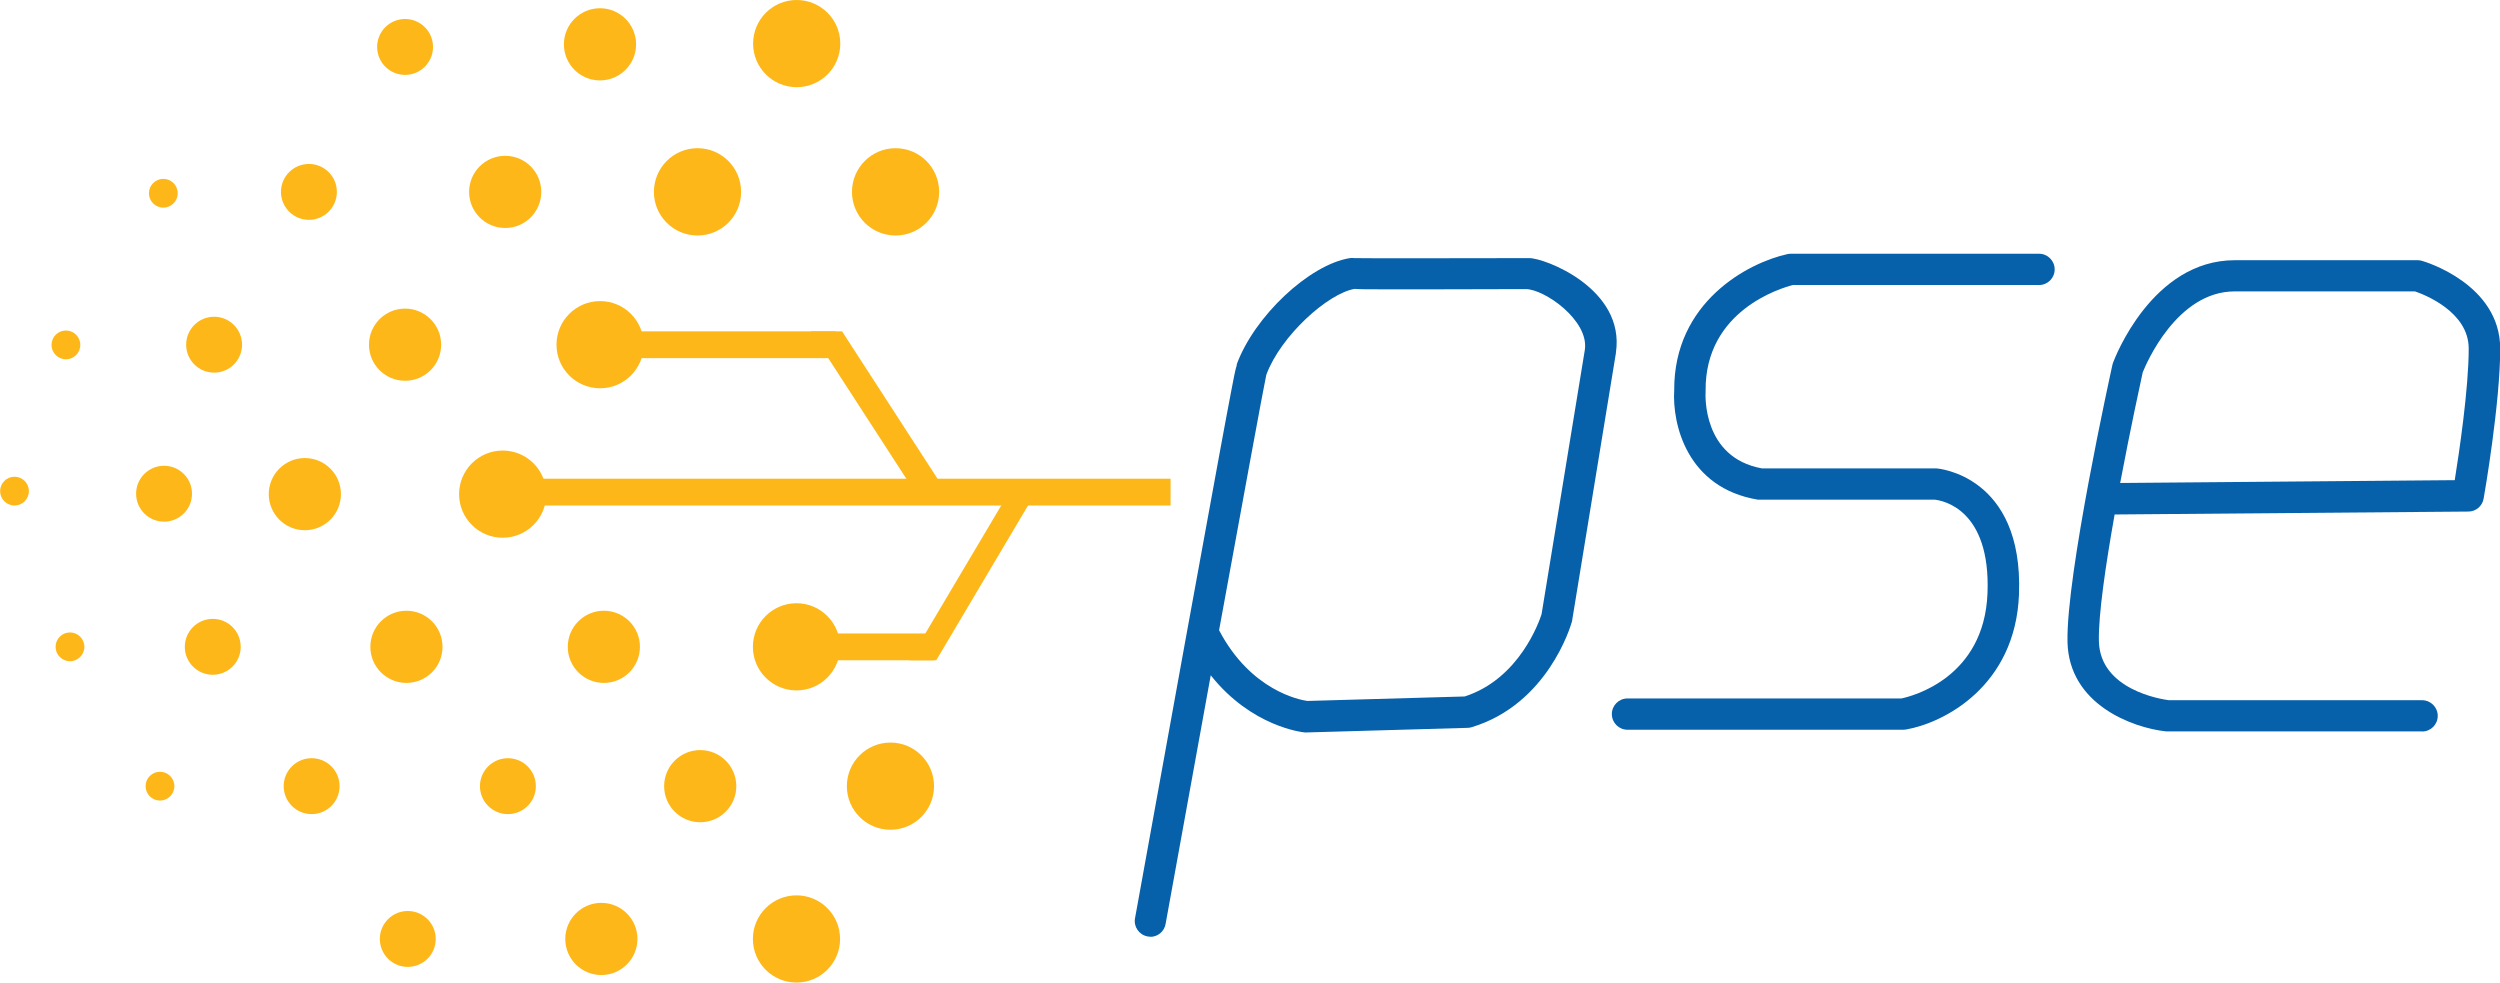 <svg viewBox="0 0 239.71 94.21" xmlns="http://www.w3.org/2000/svg" data-name="Capa 2" id="Capa_2">
  <defs>
    <style>
      .cls-1 {
        fill: #0660aa;
      }

      .cls-2 {
        fill: #fdb718;
      }
    </style>
  </defs>
  <g data-name="Layer 1" id="Layer_1">
    <g>
      <path d="M182.46,69.97h-26.41c-.83,0-1.5-.67-1.5-1.5s.67-1.5,1.5-1.5h26.27c1-.21,7.94-1.96,8.25-10.1.31-8.07-4.32-8.88-5.07-8.96,0,0-16.93,0-16.95,0-6.8-1.13-8.22-7.25-8.02-10.5-.04-8.45,7.09-12.23,10.88-13.05.1-.02.21-.03.32-.03h23.78c.83,0,1.5.67,1.5,1.5s-.67,1.5-1.5,1.5h-23.6c-1.15.29-8.43,2.45-8.37,10.12,0,.04,0,.07,0,.11-.02.26-.33,6.31,5.39,7.35,0,0,16.74,0,16.73,0,.08,0,8.36.63,7.93,12.07-.34,8.85-7.24,12.35-10.85,12.97-.08.01-.17.02-.25.02Z" class="cls-1"></path>
      <path d="M232.23,70.13h-24.37c-.05,0-.11,0-.16,0-3.21-.34-9.33-2.58-9.46-8.58-.14-6.38,4.13-25.76,4.31-26.58.02-.07.03-.13.06-.2.15-.4,3.73-9.82,11.67-9.82h17.53c.14,0,.28.02.42.06.31.09,7.5,2.24,7.5,8.43,0,5.2-1.52,14-1.59,14.37-.12.71-.74,1.24-1.46,1.24l-33.92.28c-.86,4.82-1.57,9.66-1.51,12.15.11,4.65,5.95,5.56,6.71,5.66h24.28c.83,0,1.5.67,1.5,1.5s-.67,1.5-1.5,1.5ZM205.45,35.71c-.17.77-1.17,5.37-2.16,10.6l32.08-.27c.42-2.61,1.34-8.79,1.34-12.62,0-3.51-4.21-5.16-5.15-5.48h-17.29c-5.54,0-8.48,6.92-8.82,7.77Z" class="cls-1"></path>
      <path d="M110.31,89.81c-.09,0-.18,0-.27-.02-.82-.15-1.36-.93-1.21-1.74,0,0,2.39-13.21,4.79-26.42,1.2-6.61,2.41-13.21,3.32-18.17.46-2.48.84-4.55,1.12-5.99.23-1.2.37-1.98.54-2.5h-.03c1.69-4.64,6.97-9.6,10.86-10.22.14-.02.27-.02.41,0,.99.03,10.5.01,16.78,0h0c1.45-.03,9.23,2.91,8.32,9.06,0,.05,0,.11-.02.16l-4.18,25.54c0,.06-.02.11-.04.16-.09.32-2.29,7.86-9.6,10.06-.13.04-.26.06-.39.06l-15.41.44c-.06,0-.12,0-.18,0-.24-.02-5.11-.54-9.03-5.48-1.66,9.12-3.32,18.26-4.33,23.85-.13.73-.76,1.23-1.47,1.23ZM116.89,60.43c3.05,5.81,7.76,6.68,8.46,6.78l15.09-.43c5.25-1.69,7.15-7.2,7.37-7.88l4.15-25.35c.43-2.83-3.9-5.85-5.68-5.83-1.1,0-4.61.02-8.12.02-2.12,0-4.24,0-5.83,0-1.09,0-1.87,0-2.45-.04-2.54.43-7.06,4.47-8.46,8.23-.26,1.18-2.3,12.3-4.53,24.5Z" class="cls-1"></path>
      <path d="M90.05,18.4c0,2.31-1.87,4.18-4.18,4.18s-4.18-1.87-4.18-4.18,1.87-4.19,4.18-4.19,4.18,1.87,4.18,4.19Z" class="cls-2"></path>
      <circle r="4.18" cy="4.18" cx="76.39" class="cls-2"></circle>
      <path d="M71.06,18.4c0,2.31-1.87,4.18-4.18,4.18s-4.18-1.87-4.18-4.18,1.87-4.19,4.18-4.19,4.18,1.87,4.18,4.19Z" class="cls-2"></path>
      <circle r="4.18" cy="75.38" cx="85.38" class="cls-2"></circle>
      <circle r="4.18" cy="62.02" cx="76.37" class="cls-2"></circle>
      <circle r="3.46" cy="62.02" cx="57.9" class="cls-2"></circle>
      <path d="M70.6,75.38c0,1.91-1.55,3.46-3.46,3.46s-3.46-1.55-3.46-3.46,1.55-3.46,3.46-3.46,3.46,1.55,3.46,3.46Z" class="cls-2"></path>
      <circle r="3.46" cy="90.03" cx="57.66" class="cls-2"></circle>
      <circle r="2.68" cy="75.38" cx="48.7" class="cls-2"></circle>
      <circle r="2.68" cy="47.34" cx="15.73" class="cls-2"></circle>
      <circle r="2.68" cy="33.05" cx="20.53" class="cls-2"></circle>
      <path d="M32.3,18.4c0,1.48-1.2,2.68-2.68,2.68s-2.68-1.2-2.68-2.68,1.2-2.68,2.68-2.68,2.68,1.2,2.68,2.68Z" class="cls-2"></path>
      <path d="M41.52,4.5c0,1.48-1.2,2.68-2.68,2.68s-2.68-1.2-2.68-2.68,1.2-2.68,2.68-2.68,2.68,1.2,2.68,2.68Z" class="cls-2"></path>
      <circle r="2.68" cy="90.03" cx="39.1" class="cls-2"></circle>
      <circle r="2.68" cy="75.38" cx="29.88" class="cls-2"></circle>
      <circle r="2.68" cy="62.02" cx="20.4" class="cls-2"></circle>
      <circle r="1.38" cy="75.38" cx="15.34" class="cls-2"></circle>
      <circle r="1.38" cy="62.02" cx="6.71" class="cls-2"></circle>
      <path d="M2.77,47.09c0,.76-.62,1.38-1.38,1.38s-1.38-.62-1.38-1.38.62-1.38,1.38-1.38,1.38.62,1.38,1.38Z" class="cls-2"></path>
      <circle r="1.38" cy="33.07" cx="6.32" class="cls-2"></circle>
      <circle r="1.38" cy="18.53" cx="15.66" class="cls-2"></circle>
      <circle r="3.46" cy="62.02" cx="38.97" class="cls-2"></circle>
      <circle r="3.46" cy="47.38" cx="29.23" class="cls-2"></circle>
      <path d="M42.3,33.05c0,1.91-1.55,3.46-3.46,3.46s-3.46-1.55-3.46-3.46,1.55-3.46,3.46-3.46,3.46,1.55,3.46,3.46Z" class="cls-2"></path>
      <circle r="3.46" cy="18.4" cx="48.44" class="cls-2"></circle>
      <circle r="3.46" cy="4.25" cx="57.53" class="cls-2"></circle>
      <circle r="4.18" cy="47.38" cx="48.2" class="cls-2"></circle>
      <circle r="4.18" cy="33.05" cx="57.54" class="cls-2"></circle>
      <circle r="4.18" cy="90.03" cx="76.37" class="cls-2"></circle>
      <rect height="2.57" width="61.92" y="45.9" x="50.32" class="cls-2"></rect>
      <rect height="2.57" width="19.47" y="31.77" x="60.63" class="cls-2"></rect>
      <polygon points="88.47 48.32 77.75 31.77 80.74 31.77 91.46 48.32 88.47 48.32" class="cls-2"></polygon>
      <rect height="2.57" width="9.93" y="60.74" x="79.63" class="cls-2"></rect>
      <polygon points="87.2 63.31 96.09 48.32 98.66 48.32 89.77 63.31 87.2 63.31" class="cls-2"></polygon>
    </g>
  </g>
</svg>